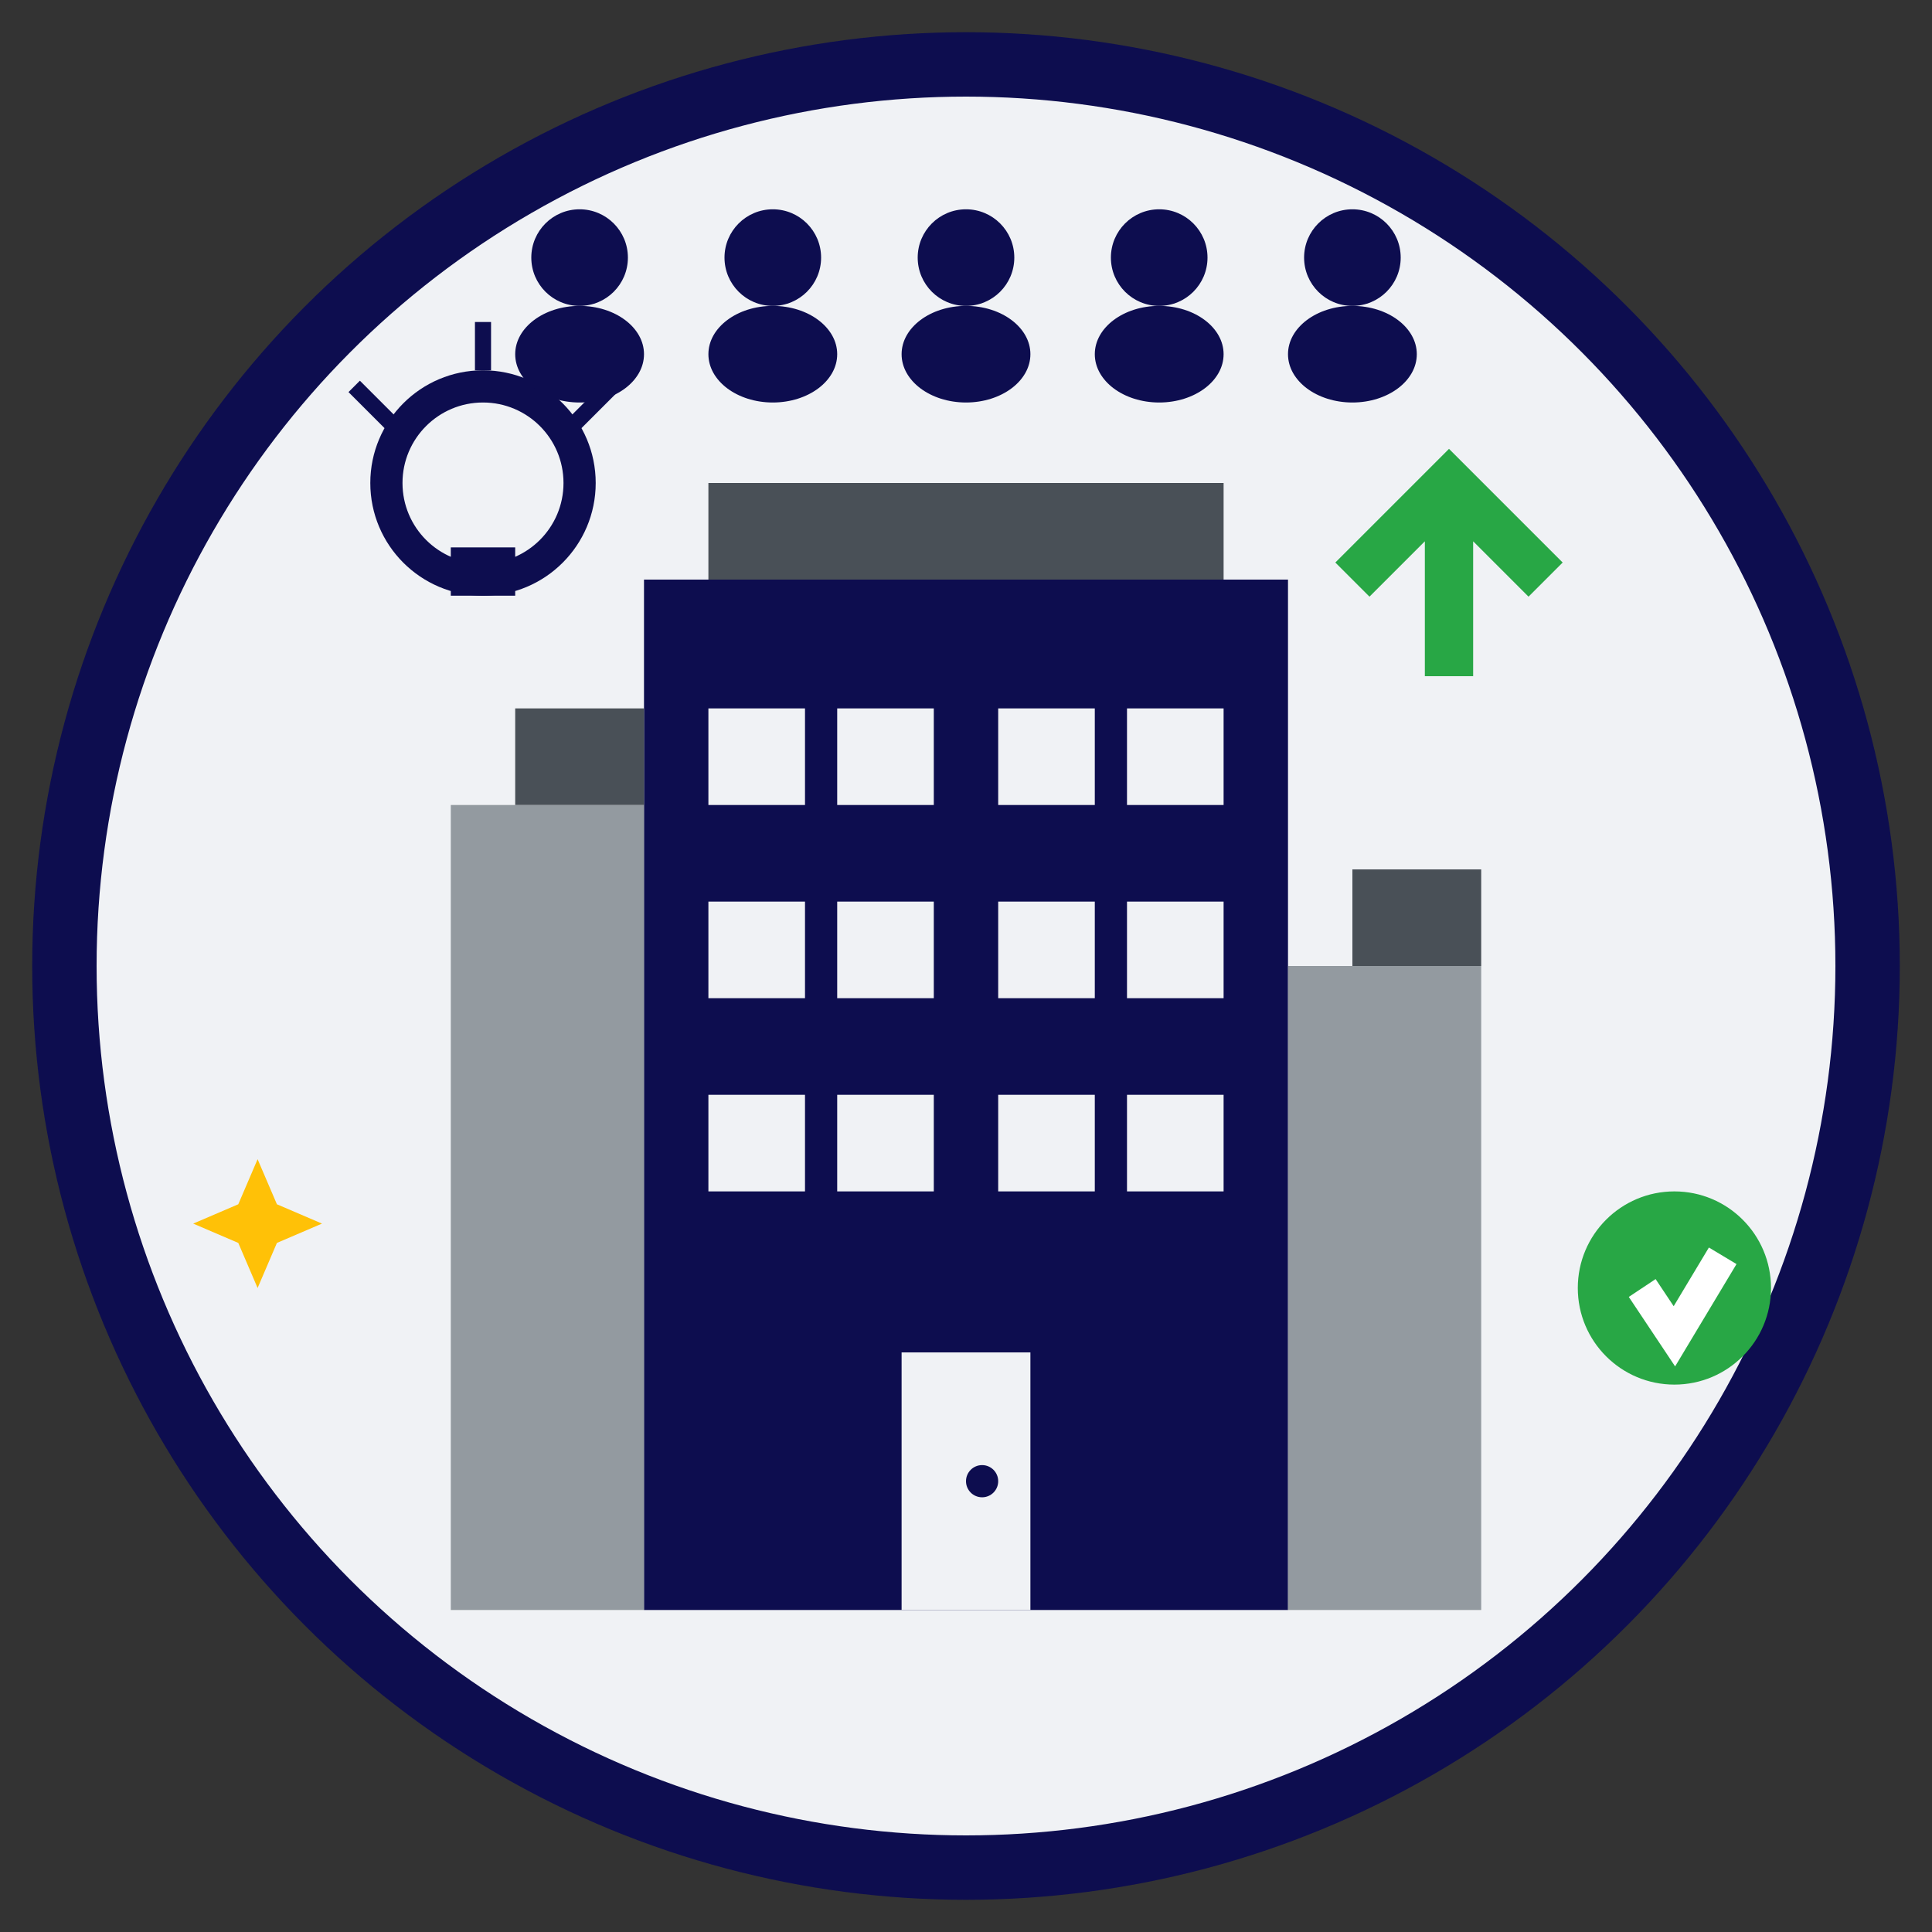 <svg width="60" height="60" viewBox="0 0 60 60" fill="none" xmlns="http://www.w3.org/2000/svg">
  <rect x="0" y="0" width="60" height="60" fill="#333333" stroke="none"/>
  <!-- Background circle -->
  <circle cx="30" cy="30" r="28" fill="#f0f2f5" stroke="#0d0d4f" stroke-width="2"/>
  
  <!-- Building/company representation -->
  <g fill="#0d0d4f">
    <!-- Main building -->
    <rect x="20" y="18" width="20" height="32" fill="#0d0d4f"/>
    
    <!-- Building windows -->
    <rect x="22" y="22" width="3" height="3" fill="#f0f2f5"/>
    <rect x="26" y="22" width="3" height="3" fill="#f0f2f5"/>
    <rect x="31" y="22" width="3" height="3" fill="#f0f2f5"/>
    <rect x="35" y="22" width="3" height="3" fill="#f0f2f5"/>
    
    <rect x="22" y="28" width="3" height="3" fill="#f0f2f5"/>
    <rect x="26" y="28" width="3" height="3" fill="#f0f2f5"/>
    <rect x="31" y="28" width="3" height="3" fill="#f0f2f5"/>
    <rect x="35" y="28" width="3" height="3" fill="#f0f2f5"/>
    
    <rect x="22" y="34" width="3" height="3" fill="#f0f2f5"/>
    <rect x="26" y="34" width="3" height="3" fill="#f0f2f5"/>
    <rect x="31" y="34" width="3" height="3" fill="#f0f2f5"/>
    <rect x="35" y="34" width="3" height="3" fill="#f0f2f5"/>
    
    <!-- Entrance door -->
    <rect x="28" y="42" width="4" height="8" fill="#f0f2f5"/>
    <circle cx="30.5" cy="46" r="0.5" fill="#0d0d4f"/>
    
    <!-- Side buildings for perspective -->
    <rect x="14" y="25" width="6" height="25" fill="#6c757d" opacity="0.7"/>
    <rect x="40" y="30" width="6" height="20" fill="#6c757d" opacity="0.7"/>
    
    <!-- Rooftop elements -->
    <rect x="22" y="15" width="16" height="3" fill="#495057"/>
    <rect x="16" y="22" width="4" height="3" fill="#495057"/>
    <rect x="42" y="27" width="4" height="3" fill="#495057"/>
  </g>
  
  <!-- Innovation elements -->
  <g fill="#0d0d4f">
    <!-- Lightbulb representing innovation -->
    <g transform="translate(15, 15)">
      <circle cx="0" cy="0" r="3" fill="none" stroke="#0d0d4f" stroke-width="1"/>
      <rect x="-1" y="2" width="2" height="1.5" fill="#0d0d4f"/>
      <!-- Light rays -->
      <line x1="-4" y1="-3" x2="-2.5" y2="-1.5" stroke="#0d0d4f" stroke-width="0.5"/>
      <line x1="4" y1="-3" x2="2.5" y2="-1.5" stroke="#0d0d4f" stroke-width="0.5"/>
      <line x1="0" y1="-5" x2="0" y2="-3.5" stroke="#0d0d4f" stroke-width="0.5"/>
    </g>
    
    <!-- Growth arrow -->
    <g transform="translate(45, 15)">
      <path d="M-3 3 L0 0 L3 3 M0 0 L0 6" stroke="#28a745" stroke-width="1.5" fill="none"/>
    </g>
  </g>
  
  <!-- Team/people representation -->
  <g fill="#0d0d4f" transform="translate(18, 8)">
    <!-- Person 1 -->
    <circle cx="0" cy="0" r="1.5"/>
    <ellipse cx="0" cy="3" rx="2" ry="1.5"/>
    
    <!-- Person 2 -->
    <circle cx="6" cy="0" r="1.5"/>
    <ellipse cx="6" cy="3" rx="2" ry="1.5"/>
    
    <!-- Person 3 -->
    <circle cx="12" cy="0" r="1.5"/>
    <ellipse cx="12" cy="3" rx="2" ry="1.5"/>
    
    <!-- Person 4 -->
    <circle cx="18" cy="0" r="1.5"/>
    <ellipse cx="18" cy="3" rx="2" ry="1.5"/>
    
    <!-- Person 5 -->
    <circle cx="24" cy="0" r="1.5"/>
    <ellipse cx="24" cy="3" rx="2" ry="1.5"/>
  </g>
  
  <!-- Company values indicators -->
  <g transform="translate(8, 38)">
    <!-- Quality star -->
    <polygon points="0,-2 0.6,-0.6 2,0 0.6,0.6 0,2 -0.6,0.6 -2,0 -0.6,-0.6" fill="#ffc107"/>
  </g>
  
  <g transform="translate(52, 40)">
    <!-- Excellence badge -->
    <circle cx="0" cy="0" r="3" fill="#28a745"/>
    <path d="M-1 0 L0 1.5 L1.5 -1" stroke="#fff" stroke-width="1" fill="none"/>
  </g>
</svg>
